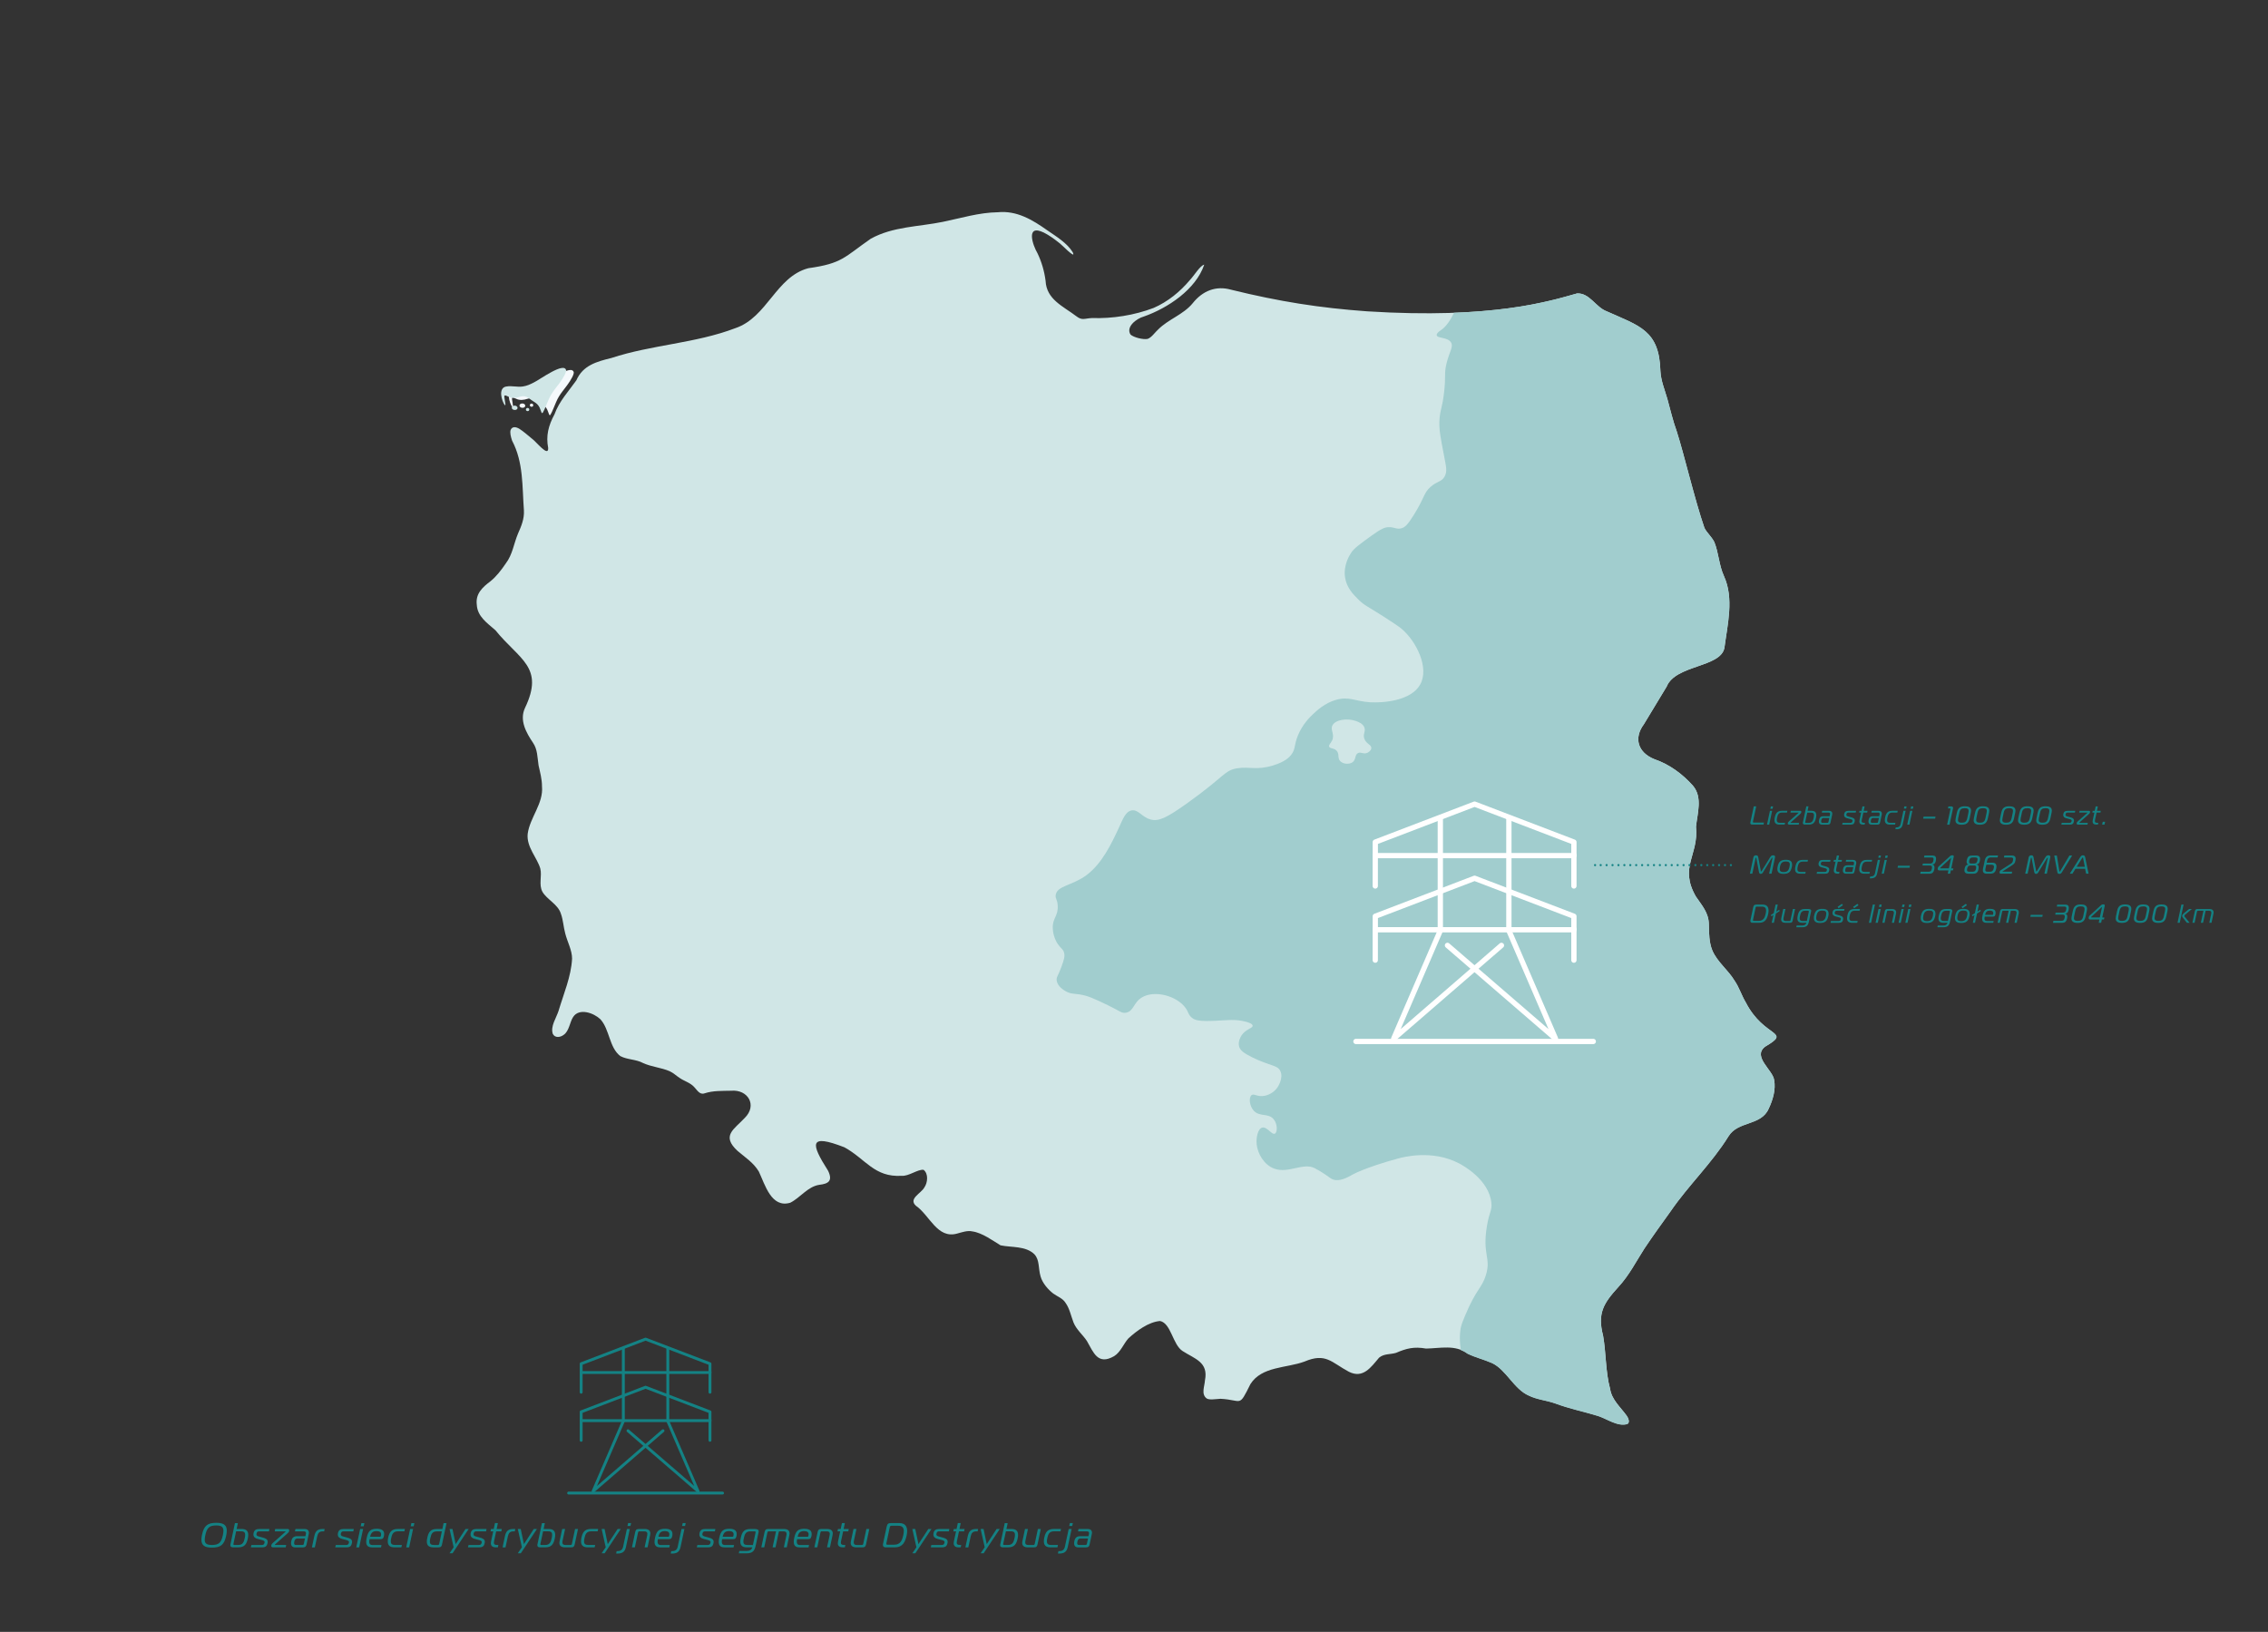 <?xml version="1.0" encoding="UTF-8"?> <svg xmlns="http://www.w3.org/2000/svg" id="Layer_1" data-name="Layer 1" viewBox="0 0 785.39 565.13"><rect x="0" y="0" width="785.39" height="565.13" fill="#333333" stroke="none"/><defs><style> .cls-1 { stroke: #fff; stroke-width: 1.83px; } .cls-1, .cls-2 { stroke-linejoin: round; } .cls-1, .cls-2, .cls-3, .cls-4 { fill: none; stroke-linecap: round; } .cls-5 { fill: #d0e6e6; } .cls-6 { fill: #f5f9fc; } .cls-2, .cls-3, .cls-4 { stroke: #148284; } .cls-3 { stroke-dasharray: .01 2.04; } .cls-3, .cls-4 { stroke-miterlimit: 10; stroke-width: .75px; } .cls-7 { fill: #a1cdce; } .cls-8 { fill: #148284; } </style></defs><g><path class="cls-6" d="M177.48,141.03c.65.37-.58-3.26-.03-3.35.21-.09.71.15,1.3.42,1.16.6,2.61.46,3.86.03,1.5-.44,2.29-.12,3.35.61,1.74,1.4,3.08,1.51,3.87,3.93.23.45.35,1.51.79.95.71-1.2,1.35-3.02,1.96-4.39,1.23-2.97,3.14-4.61,4.82-7.3.53-.92,1.22-1.91,1.3-2.92-.55-3.2-9.26,3.27-11.07,4.1-1.27.67-2.52,1.26-3.94,1.45-1.82.29-3.9-.31-5.56-.01-3.2.32-1.69,5.24-.67,6.46l.03.02Z"></path><path class="cls-6" d="M179.89,140.44c0,.94,1.89,1.1,2,.12.03-1.01-1.78-1.14-1.99-.22v.1Z"></path><path class="cls-6" d="M183.48,140.32c0,.6.98.77,1.15.17.23-.75-.96-1.03-1.14-.28v.1Z"></path></g><g><path class="cls-5" d="M174.83,140.31c.65.37-.58-3.26-.03-3.35.21-.09.71.15,1.3.42,1.16.6,2.61.46,3.86.03,1.5-.44,2.29-.12,3.35.61,1.74,1.4,3.08,1.51,3.87,3.93.23.45.35,1.51.79.95.71-1.2,1.35-3.02,1.96-4.39,1.23-2.97,3.14-4.61,4.82-7.3.53-.92,1.22-1.91,1.3-2.92-.55-3.2-9.26,3.27-11.07,4.1-1.27.67-2.52,1.26-3.94,1.45-1.82.29-3.9-.31-5.56-.01-3.2.32-1.69,5.24-.67,6.46l.03.02Z"></path><path class="cls-5" d="M177.23,141.19c0,.94,1.89,1.1,2,.12.03-1.01-1.78-1.14-1.99-.22v.1Z"></path><path class="cls-5" d="M182.11,141.83c0,.6.98.77,1.15.17.23-.75-.96-1.03-1.14-.28v.1Z"></path><path class="cls-5" d="M611.19,362.5c9.55-5.6-.19-2.86-6.63-15.33-1.45-2.4-2.25-5.13-3.83-7.45-2.27-3.83-5.97-6.46-7.74-10.52-1.19-2.84-1.16-6.12-1.23-9.18-.07-3.96-2.43-6.49-4.49-9.54-5.89-10.23,1.05-14.34.04-24.19.48-4.65,2.34-10.15-1.04-14.17-3.63-4.09-8.2-7.45-13.38-9.21-5.72-2.3-7.21-7.3-3.62-12.11,2.19-3.63,5.83-9.66,7.87-13.01,3.05-7.6,18.72-6.56,20.01-13.44,1.08-8.19,3.36-17.08-.15-24.82-1.72-3.74-1.83-8.05-3.34-11.81-1.13-2.13-2.46-3.03-3.43-4.89-3.33-9.65-7.1-25.71-9.58-33.41-1.34-3.66-2.2-7.47-3.26-11.28-.94-3.24-2.2-6.21-2.4-9.57-.37-14.23-7.25-15.66-18.63-20.77-3.82-1.44-5.88-6.39-10.24-6.18-9.51,2.69-29.34,8.94-72.74,6.19-16.38-1.18-30.37-3.37-47.09-7.49-5.17-1.46-9.82.35-13.26,4.68-3.24,3.95-8.38,5.51-11.94,9.07-1.16,1.03-2.24,2.77-3.67,3.29-1.6.31-4.75-.49-5.91-1.48-1.77-2.69,2.1-5.59,4.57-6.26,8.38-2.94,18.04-9.41,20.94-17.97-1.45.32-3.49,3.77-4.91,5.26-3.45,4.12-7.69,7.57-12.6,9.72-6.72,2.56-14.3,3.74-21.38,3.51-2.64.12-3.36.94-5.39-.62-4.55-3.46-10.36-5.8-10.66-12.26-.43-3.33-1.36-6.55-2.81-9.57-1.61-2.67-4.24-10.27,2.2-7.15,1.77.89,3.55,2.15,5.11,3.41.6.24,6.29,6.32,4.9,3.39-1.96-3.17-5.68-5.44-8.75-7.54-5.23-3.71-10.63-6.95-17.2-6.3-6.5.09-12.7,2.03-19,3.32-8.39,1.72-17.33,1.6-24.99,5.85-9.23,6.41-9.82,8.56-21.62,10.21-11.2,2.95-14.21,17.03-25.27,20.76-13.87,5.29-28.86,5.71-42.92,10.33-5.09,1.25-9.89,2.55-12.13,7.72-2.61,3.7-6,7.3-7.57,11.76-2.14,3.99-3.01,7.45-2.2,11.66.18,3.48-4.31-2.38-5.69-3.26-1.42-1.16-2.88-2.47-4.25-3.33-1.29-.79-2.51-.86-3.04.33-.33.84,0,2.32.49,3.76,3.97,7.48,3.48,15.92,4.09,24.14.18,2.88-.91,5.49-2.05,8.04-1.46,3.49-1.88,7.24-4.21,10.31-1.56,2.29-3.31,4.58-5.31,6.18-2.69,2.02-5.24,4.29-4.75,8.11.21,4.15,3.64,6.37,6.46,8.87,8.28,10.23,17.07,12.65,10.22,26.93-1.97,4.27.43,8.51,2.76,11.99,1.64,2.34,1.53,5.18,1.96,7.9.52,2.37,1.19,4.77,1.18,7.22.56,5.94-4.19,10.8-4.95,16.43-.51,4.56,3.36,8.41,4.37,12.07.64,2.6-.62,5.57.74,8.03,1.52,2.66,5.4,4.33,6.38,7.57.81,2.19.89,4.6,1.51,6.85.74,2.94,2.38,5.8,2.37,8.75-.33,6.2-2.91,12.11-4.67,18.02-.8,2.54-2.89,5.38-2,8.02.77,1.5,2.63,1.21,3.79.31,1.89-1.32,2.08-4.38,3.22-6.12,2.09-3.31,7.2-1.44,9.47.74,3.21,3.51,3.04,9.83,6.91,12.76,2.44,1.28,5.36,1.06,7.85,2.39,2.96,1.36,6.28,1.56,9.22,2.84,1.31.58,2.3,1.59,3.48,2.34,1.61,1.13,3.61,1.59,5.01,3.13,1.01,1.02,1.87,2.77,3.56,2.2,3.02-.99,6.11-.83,9.22-.91,5.86-.53,9.18,5.07,4.71,9.44-3.64,3.94-8.24,6.08-2.44,11.42,2.6,2.23,5.5,4.03,7.35,7.14,2.15,4.56,4.32,12.73,10.86,10.79,3.45-1.7,6.05-5.61,10.07-6.21,3.2-.36,4.72-1.37,3.05-4.86-6.03-9.48-6.74-12.95,5.65-8.13,7.38,4.03,10.29,10.44,19.83,9.87,2.43.22,5.61-2.34,7.58-2.07,1.74,1.33,1.44,4.46.25,6.14-1.12,2.03-5.57,3.85-2.92,6.29,4.8,3.3,7.4,11.59,14.3,9.64,1.75-.47,3.58-1.14,5.3-.74,3.4.48,7.07,3.22,9.71,4.81,3.79.81,8.7.13,11.74,3.11,1.86,2.02,1.29,4.8,2.14,7.69.65,2.33,2.66,4.59,4.41,5.92,1.44,1.04,3.26,1.63,4.23,3.21,1.39,1.91,1.9,4.56,2.75,6.77,1.02,2.54,3.21,4.24,4.65,6.44,2.29,3.95,3.75,8.51,9.43,5.24,2.27-1.42,3.2-4.19,4.92-6.13,2.9-2.66,7-5.7,10.97-6.04,3.83.76,4.4,8.24,7.81,10.4,4.22,2.73,9.03,3.82,7.75,10.15-.13,2.11-1.38,4.74.56,6.25.93.64,3.1.23,4.83.14,7.65.38,6.2,3.24,10.36-5.09,3.92-6.2,12.53-5.5,18.69-7.79,7.45-3.16,9.32.27,15.4,3.52,4.93,2.47,7.63-1.55,10.46-4.88,1.77-1.45,3.81-1.05,5.88-1.67,3.58-1.54,6.21-2.22,10.37-1.48,4.88-.07,10.13-1.46,14.38,1.73,2.83,1.37,5.63,2,8.43,3.23,4.92,2.24,7.64,9.08,12.78,11.28,2.81,1.41,6.27,1.67,9.27,2.76,4.84,1.81,9.66,2.76,14.7,4.3,3.22,1.05,6.9,3.82,10.2,2.78.9-.5.34-2.05-.26-2.84-2.17-3.02-5.19-5.51-5.75-9.33-1.58-5.75-1.38-12.49-2.43-18.41-2.02-7.77.17-11.23,5.29-16.86,3.73-4,6.27-9.05,9.04-13.34,2.82-4.22,6.14-8.82,9.12-12.96,6.1-8.9,14.21-16.55,19.97-25.86,3.31-5.41,11.28-3.57,13.92-9.56,1.43-2.99,2.52-6.64,1.9-9.93-.43-3.43-7.5-7.99-3.24-11.44l.08-.07Z"></path><path class="cls-7" d="M614.35,374c-.43-3.43-7.5-7.99-3.24-11.44l.08-.07c9.55-5.6-.19-2.86-6.63-15.33-1.45-2.4-2.25-5.13-3.83-7.45-2.27-3.83-5.97-6.46-7.74-10.52-1.19-2.84-1.16-6.12-1.23-9.18-.07-3.96-2.43-6.49-4.49-9.54-5.89-10.23,1.05-14.34.04-24.19.48-4.65,2.34-10.15-1.04-14.17-3.63-4.09-8.2-7.45-13.38-9.21-5.72-2.3-7.21-7.3-3.62-12.11,2.19-3.63,5.83-9.66,7.87-13.01,3.05-7.6,18.72-6.56,20.01-13.44,1.08-8.19,3.36-17.08-.15-24.82-1.72-3.74-1.83-8.05-3.34-11.81-1.13-2.13-2.46-3.03-3.43-4.89-3.33-9.65-7.1-25.71-9.58-33.41-1.34-3.66-2.2-7.47-3.26-11.28-.94-3.24-2.2-6.21-2.4-9.57-.37-14.23-7.25-15.66-18.63-20.77-3.82-1.44-5.88-6.39-10.24-6.18-6.96,1.97-19.44,5.83-42.6,6.7-1.13,2.34-2.69,4.85-4.67,6.13-.31.2-1.38.89-1.33,1.59.07,1.2,3.69.65,4.91,2.48,1,1.49-.46,3.17-1.48,7.22-.95,3.75-.16,4.13-.9,10.34-.6,5.05-1.18,5.36-1.52,8.58-.4,3.9.46,7.46,1.52,13.12.71,3.79,1.2,5.4.23,7.2-1.08,2.01-2.51,1.51-4.93,3.67-2.41,2.15-1.85,3.42-5.8,9.75-2.09,3.35-3.03,4.25-4.33,4.58-1.7.43-2.43-.55-4.58-.4-1.11.08-2.27.44-5.9,3.08-3.9,2.83-5.85,4.24-6.82,5.73-.57.88-2.83,4.35-2.12,8.7.58,3.55,2.83,5.78,4.64,7.58,2.15,2.13,3.32,2.39,8.72,5.88,3.43,2.22,5.15,3.33,6.29,4.3,4.96,4.23,9.57,13.36,6.37,19.17-3.14,5.71-12.84,6.47-17.45,6.18-5.07-.32-7.19-2.12-11.72-.83-3.93,1.12-6.66,3.72-7.95,4.94-1.16,1.1-3.66,3.53-5.25,7.4-1.4,3.4-.73,4.57-2.28,6.64-.65.86-2.11,2.45-6.3,3.73-5.8,1.77-8.14.31-12.39.98-4.55.72-4.3,2.79-17.45,12.16-7.06,5.03-9.8,6.34-12.61,5.57-3.04-.83-4.24-3.56-6.56-3.13-2.12.39-3.03,3.03-4.46,6.11-2.34,5.03-5.68,12.23-11.15,16.29-5.01,3.72-10.23,3.63-10.68,6.93-.17,1.28.59,1.45.71,3.65.19,3.6-1.8,4.28-1.72,7.71.03,1.44.44,3.66,1.77,5.62,1.03,1.52,1.77,1.63,2.14,2.92.38,1.32-.06,2.58-.95,5.04-1.13,3.11-1.78,3.42-1.6,4.65.31,2.09,2.53,3.36,3.1,3.69,1.63.93,2.85.83,4.69,1.09,2.96.41,5.28,1.53,9.93,3.76,4.24,2.04,4.76,2.87,6.27,2.59,2.75-.5,2.54-3.54,5.59-5.33,4.41-2.59,12.08-.48,15.06,3.7,1.06,1.49.92,2.4,2.26,3.44,1.04.81,2.4,1.25,8.12.98,4.25-.2,6.71-.6,10.23.27,1.12.28,2.56.73,2.61,1.43.07.93-2.42,1.14-3.88,3.42-.21.33-1.24,1.99-.83,3.69.32,1.36,1.47,2.32,4.45,3.8,6.35,3.16,8.8,2.64,9.84,4.78,1.2,2.47-.89,5.55-1.01,5.72-1.26,1.81-3.32,2.86-5.21,2.97-2.05.12-2.98-.92-3.73-.32-.99.78-.8,3.67.73,5.36,2.06,2.27,5.06.74,6.92,2.99,1.42,1.71,1.29,4.54.42,4.99-1.04.54-2.77-2.58-4.43-2.09-1.48.43-2.12,3.49-1.87,5.82.33,3.09,2.46,7.07,6.11,8.39,4.93,1.78,10.05-2.24,14.02-.15,1.12.59,2.44,1.41,2.44,1.41,2.22,1.38,2.77,1.99,3.55,2.36,2.46,1.16,5.68-.78,7.14-1.6,0,0,4.29-2.42,15.51-5.49,1.83-.5,11.97-3.28,21.38,1.68,1.22.64,10.29,5.58,11.12,13.61.29,2.76-.7,2.93-1.57,8.24-1.6,9.85,1.57,10.77-.35,16.88-1.39,4.45-3.33,4.76-7.09,13.74-.85,2.02-1.27,3.05-1.57,4.31,0,0-.74,3.19.02,7.84.79.31,1.56.72,2.3,1.27,2.83,1.37,5.63,2,8.43,3.23,4.92,2.24,7.64,9.08,12.78,11.28,2.81,1.41,6.27,1.67,9.27,2.76,4.84,1.81,9.66,2.76,14.7,4.3,3.22,1.05,6.9,3.82,10.2,2.78.9-.5.34-2.05-.26-2.84-2.17-3.02-5.19-5.51-5.75-9.33-1.58-5.75-1.38-12.49-2.43-18.41-2.02-7.77.17-11.23,5.29-16.86,3.73-4,6.27-9.05,9.04-13.34,2.82-4.22,6.14-8.82,9.12-12.96,6.1-8.9,14.21-16.55,19.97-25.86,3.31-5.41,11.28-3.57,13.92-9.56,1.43-2.99,2.52-6.64,1.9-9.93ZM473.46,260.71c-1.32.58-2.14-.43-3.17.07-1.21.58-.63,2.24-1.9,3.17-1.16.85-3.29.67-4.28-.37-1.08-1.13-.15-2.58-1.34-3.7-.97-.92-2.24-.56-2.5-1.33-.2-.6.51-1.06.99-2.05,1.06-2.17-.62-3.59.11-5.2.96-2.13,5.29-2.69,8.25-1.59.84.31,2.26.84,2.81,2.12.61,1.44-.54,2.3,0,3.93.61,1.86,2.56,2.12,2.44,3.37-.08.77-.88,1.35-1.42,1.59Z"></path></g><g><path class="cls-8" d="M78.53,530.08c0,.49-.07,1.04-.2,1.69-.68,3.21-1.88,4.17-4.98,4.17-2.46,0-3.6-.77-3.6-2.73,0-.48.07-1.04.2-1.68.68-3.21,1.91-4.17,4.98-4.17,2.47,0,3.6.77,3.6,2.72ZM70.9,533.22c0,1.33.71,1.81,2.52,1.81,2.39,0,3.21-.84,3.75-3.38.13-.61.2-1.13.2-1.56,0-1.33-.71-1.82-2.52-1.82-2.39,0-3.21.85-3.75,3.38-.13.62-.2,1.14-.2,1.57Z"></path><path class="cls-8" d="M80.74,535.85c-.64,0-.98-.24-.98-.74,0-.08.01-.18.04-.29l1.56-7.36h1.01l-.43,2.04h1.82c1.58,0,2.2.77,2.2,2.04,0,.37-.05.78-.14,1.22-.42,1.98-1.13,3.09-3.29,3.09h-1.77ZM80.84,534.6c-.01.06-.01.12-.01.17,0,.17.07.26.34.26h1.36c1.52,0,1.94-1.02,2.23-2.4.1-.42.14-.82.14-1.14,0-.74-.31-1.19-1.37-1.19h-1.76l-.92,4.29Z"></path><path class="cls-8" d="M87.05,535.04h3.61c.53,0,.83-.23.94-.76.01-.07.04-.18.04-.24,0-.48-.54-.62-1.38-.84l-1.1-.29c-.88-.23-1.4-.71-1.4-1.5,0-.14,0-.3.04-.46.23-1.07.83-1.46,2.06-1.46h3.44l-.17.82h-3.33c-.59,0-.85.2-.97.77-.02.1-.04.18-.04.25,0,.49.41.65.98.8l1.19.32c.97.26,1.74.58,1.74,1.49,0,.13,0,.26-.04.42-.22.98-.59,1.49-1.92,1.49h-3.86l.18-.82Z"></path><path class="cls-8" d="M94.6,535.85c-.28,0-.67-.05-.67-.5,0-.5.31-.8.74-1.19l4.09-3.61c.06-.05.12-.1.12-.17,0-.06-.05-.07-.1-.07h-3.65l.17-.82h4.31c.38,0,.54.23.54.49,0,.46-.26.73-.67,1.09l-4.19,3.73c-.06.06-.13.1-.13.18,0,.05.05.05.1.05h3.85l-.18.82h-4.33Z"></path><path class="cls-8" d="M105.52,529.5c1.01,0,1.46.56,1.46,1.31,0,.13-.02.29-.06.43l-.78,3.66c-.13.65-.46.96-1.2.96h-2.71c-.95,0-1.44-.49-1.44-1.38,0-.2,0-.43.06-.68.26-1.26.8-1.81,2.09-1.81h2.82l.16-.76c.02-.11.04-.2.04-.29,0-.38-.22-.62-.73-.62h-3.09l.17-.82h3.23ZM102.94,532.79c-.62,0-.89.43-1.03,1.12-.04.19-.06.36-.06.5,0,.38.16.62.61.62h2.32c.23,0,.36-.13.41-.32l.41-1.92h-2.65Z"></path><path class="cls-8" d="M108.89,531.79c.34-1.57,1.14-2.29,2.83-2.29h.7l-.17.82h-.52c-1.1,0-1.63.56-1.88,1.73l-.82,3.81h-1.01l.86-4.07Z"></path><path class="cls-8" d="M116.27,535.04h3.61c.53,0,.83-.23.94-.76.01-.07.04-.18.04-.24,0-.48-.54-.62-1.38-.84l-1.1-.29c-.88-.23-1.4-.71-1.4-1.5,0-.14,0-.3.04-.46.23-1.07.83-1.46,2.06-1.46h3.44l-.17.82h-3.33c-.59,0-.85.2-.97.77-.02.1-.04.18-.04.25,0,.49.41.65.98.8l1.19.32c.97.26,1.74.58,1.74,1.49,0,.13,0,.26-.04.42-.22.98-.59,1.49-1.92,1.49h-3.86l.18-.82Z"></path><path class="cls-8" d="M124.73,529.5h1.01l-1.36,6.36h-1.01l1.35-6.36ZM124.92,528.56l.23-1.1h1.03l-.23,1.1h-1.03Z"></path><path class="cls-8" d="M128.74,535.85c-1.4,0-1.92-.74-1.92-1.91,0-.41.06-.88.17-1.37.49-2.34,1.33-3.15,3.48-3.15,1.46,0,2.55.42,2.55,1.78,0,.2,0,.44-.06.7-.16.73-.36,1.12-1.2,1.12h-3.78c-.06.31-.11.64-.11.91,0,.64.24,1.12,1.13,1.12h3.11l-.17.82h-3.2ZM131.55,532.19c.24,0,.32-.18.36-.32v-.05c.04-.18.06-.32.06-.47,0-.83-.64-1.12-1.55-1.12-1.31,0-1.94.5-2.25,1.96h3.38Z"></path><path class="cls-8" d="M136.57,535.85c-1.67,0-2.29-.8-2.29-2.08,0-.37.05-.78.14-1.24.41-1.92,1.1-3.05,3.38-3.05h2.41l-.17.82h-2.23c-1.58,0-2.04.91-2.34,2.35-.1.43-.14.82-.14,1.14,0,.79.35,1.24,1.48,1.24h2.36l-.18.82h-2.42Z"></path><path class="cls-8" d="M142.03,529.5h1.01l-1.36,6.36h-1.01l1.35-6.36ZM142.23,528.56l.23-1.1h1.03l-.23,1.1h-1.03Z"></path><path class="cls-8" d="M150.04,535.85c-1.61,0-2.23-.74-2.23-2.01,0-.38.05-.82.16-1.28.42-1.98,1.09-3.06,3.31-3.06h1.91l.43-2.04h1.01l-1.57,7.4c-.13.62-.34,1-1.19,1h-1.82ZM151.29,530.32c-1.52,0-1.96.85-2.27,2.35-.1.46-.16.85-.16,1.18,0,.78.35,1.19,1.43,1.19h1.3c.34,0,.44-.13.52-.46l.9-4.26h-1.71Z"></path><path class="cls-8" d="M156.72,537.9h-1.05l1.42-2.08-1.42-6.33h1.02l1.1,5.25,3.42-5.25h1.09l-5.58,8.41Z"></path><path class="cls-8" d="M162.24,535.04h3.61c.53,0,.83-.23.94-.76.01-.07.04-.18.04-.24,0-.48-.54-.62-1.38-.84l-1.1-.29c-.88-.23-1.4-.71-1.4-1.5,0-.14,0-.3.04-.46.23-1.07.83-1.46,2.06-1.46h3.44l-.17.82h-3.33c-.59,0-.85.2-.97.77-.02.1-.04.18-.04.25,0,.49.41.65.98.8l1.19.32c.97.26,1.74.58,1.74,1.49,0,.13,0,.26-.04.42-.22.98-.59,1.49-1.92,1.49h-3.86l.18-.82Z"></path><path class="cls-8" d="M171.65,535.85c-1.19,0-1.67-.59-1.67-1.43,0-.19.02-.4.07-.61l.75-3.5h-.93l.17-.82h.94l.43-2.04h1.01l-.43,2.04h1.78l-.17.82h-1.78l-.73,3.44c-.05.19-.06.36-.06.5,0,.59.36.78,1.14.78h.42l-.18.82h-.76Z"></path><path class="cls-8" d="M174.91,531.79c.34-1.57,1.14-2.29,2.83-2.29h.7l-.17.82h-.52c-1.1,0-1.63.56-1.88,1.73l-.82,3.81h-1.01l.86-4.07Z"></path><path class="cls-8" d="M180.37,537.9h-1.06l1.42-2.08-1.42-6.33h1.02l1.1,5.25,3.42-5.25h1.09l-5.58,8.41Z"></path><path class="cls-8" d="M187.05,535.85c-.64,0-.98-.24-.98-.74,0-.08.01-.18.04-.29l1.56-7.36h1.01l-.43,2.04h1.82c1.58,0,2.19.77,2.19,2.04,0,.37-.05.78-.14,1.22-.42,1.98-1.13,3.09-3.29,3.09h-1.78ZM187.14,534.6c-.01.06-.01.12-.01.17,0,.17.07.26.34.26h1.36c1.52,0,1.94-1.02,2.23-2.4.1-.42.14-.82.14-1.14,0-.74-.31-1.19-1.37-1.19h-1.76l-.92,4.29Z"></path><path class="cls-8" d="M199.02,534.81c-.14.67-.38,1.04-1.2,1.04h-2.23c-1.17,0-1.88-.53-1.88-1.52,0-.17.02-.35.06-.54l.91-4.29h1.01l-.88,4.11c-.04.19-.06.36-.06.52,0,.56.28.91,1.03.91h1.81c.24,0,.38-.08.46-.41l1.09-5.13h1.01l-1.13,5.31Z"></path><path class="cls-8" d="M203.5,535.85c-1.67,0-2.29-.8-2.29-2.08,0-.37.05-.78.14-1.24.41-1.92,1.1-3.05,3.38-3.05h2.41l-.17.82h-2.23c-1.58,0-2.04.91-2.34,2.35-.1.43-.14.82-.14,1.14,0,.79.35,1.24,1.48,1.24h2.36l-.18.82h-2.42Z"></path><path class="cls-8" d="M209.4,537.9h-1.06l1.42-2.08-1.42-6.33h1.02l1.1,5.25,3.42-5.25h1.09l-5.58,8.41Z"></path><path class="cls-8" d="M213.53,537.16c.08.01.14.01.22.01,1.04,0,1.78-.37,2.03-1.55l1.31-6.13h1.01l-1.34,6.27c-.37,1.74-1.38,2.24-2.99,2.24-.14,0-.29-.01-.41-.02l.18-.83ZM217.29,528.46l.22-1.01h1.03l-.22,1.01h-1.03Z"></path><path class="cls-8" d="M219.97,530.54c.14-.66.38-1.04,1.2-1.04h2.16c1.17,0,1.88.53,1.88,1.52,0,.17-.02.35-.06.54l-.91,4.29h-1.01l.88-4.11c.05-.19.07-.38.07-.54,0-.55-.29-.89-1.03-.89h-1.74c-.24,0-.4.08-.47.41l-1.09,5.13h-1.01l1.13-5.31Z"></path><path class="cls-8" d="M228.58,535.85c-1.4,0-1.92-.74-1.92-1.91,0-.41.06-.88.17-1.37.49-2.34,1.33-3.15,3.48-3.15,1.46,0,2.55.42,2.55,1.78,0,.2,0,.44-.06.7-.16.73-.36,1.12-1.2,1.12h-3.78c-.06.31-.11.64-.11.91,0,.64.24,1.12,1.13,1.12h3.11l-.17.82h-3.2ZM231.38,532.19c.24,0,.32-.18.36-.32v-.05c.04-.18.06-.32.06-.47,0-.83-.63-1.12-1.55-1.12-1.31,0-1.94.5-2.25,1.96h3.38Z"></path><path class="cls-8" d="M232.44,537.16c.08.01.14.01.22.01,1.04,0,1.78-.37,2.03-1.55l1.31-6.13h1.01l-1.34,6.27c-.37,1.74-1.38,2.24-2.99,2.24-.14,0-.29-.01-.41-.02l.18-.83ZM236.2,528.46l.22-1.01h1.03l-.22,1.01h-1.03Z"></path><path class="cls-8" d="M241.48,535.04h3.61c.53,0,.83-.23.94-.76.01-.07.04-.18.04-.24,0-.48-.54-.62-1.38-.84l-1.1-.29c-.88-.23-1.4-.71-1.4-1.5,0-.14,0-.3.04-.46.23-1.07.83-1.46,2.06-1.46h3.44l-.17.82h-3.33c-.59,0-.85.2-.97.77-.02.1-.04.18-.04.25,0,.49.41.65.98.8l1.19.32c.97.26,1.74.58,1.74,1.49,0,.13,0,.26-.04.42-.22.98-.59,1.49-1.92,1.49h-3.86l.18-.82Z"></path><path class="cls-8" d="M250.82,535.85c-1.4,0-1.92-.74-1.92-1.91,0-.41.06-.88.17-1.37.49-2.34,1.33-3.15,3.48-3.15,1.46,0,2.55.42,2.55,1.78,0,.2,0,.44-.06.7-.16.73-.36,1.12-1.2,1.12h-3.78c-.06.31-.11.64-.11.91,0,.64.24,1.12,1.13,1.12h3.11l-.17.82h-3.2ZM253.63,532.19c.24,0,.32-.18.36-.32v-.05c.04-.18.06-.32.06-.47,0-.83-.64-1.12-1.55-1.12-1.31,0-1.94.5-2.25,1.96h3.38Z"></path><path class="cls-8" d="M258.6,535.85c-1.62,0-2.23-.74-2.23-2.01,0-.38.06-.82.16-1.28.42-1.98,1.09-3.06,3.31-3.06h1.47c.88,0,1.42.2,1.42.82,0,.08-.01.18-.04.29l-1,4.64c-.4,1.86-1.08,2.67-3.19,2.67h-2.65l.17-.82h2.65c.85,0,1.6-.36,1.87-1.25h-1.94ZM261.65,530.74s.01-.1.01-.14c0-.19-.11-.29-.37-.29h-1.43c-1.52,0-1.97.86-2.28,2.36-.1.46-.16.85-.16,1.18,0,.78.35,1.19,1.43,1.19h1.88l.91-4.29Z"></path><path class="cls-8" d="M264.78,530.54c.14-.66.38-1.04,1.2-1.04h5.56c1.18,0,1.88.53,1.88,1.52,0,.17-.02.35-.06.54l-.91,4.29h-1.01l.88-4.11c.05-.19.07-.38.07-.54,0-.55-.29-.89-1.03-.89h-1.62l-1.19,5.54h-1.01l1.19-5.54h-2.52c-.24,0-.4.08-.47.41l-1.09,5.13h-1.01l1.13-5.31Z"></path><path class="cls-8" d="M276.79,535.85c-1.4,0-1.92-.74-1.92-1.91,0-.41.06-.88.17-1.37.49-2.34,1.33-3.15,3.48-3.15,1.46,0,2.55.42,2.55,1.78,0,.2,0,.44-.06.7-.16.73-.36,1.12-1.2,1.12h-3.78c-.06.31-.11.64-.11.91,0,.64.24,1.12,1.13,1.12h3.11l-.17.82h-3.2ZM279.6,532.19c.24,0,.32-.18.36-.32v-.05c.04-.18.06-.32.06-.47,0-.83-.64-1.12-1.55-1.12-1.31,0-1.94.5-2.25,1.96h3.38Z"></path><path class="cls-8" d="M283.14,530.54c.14-.66.38-1.04,1.2-1.04h2.16c1.17,0,1.88.53,1.88,1.52,0,.17-.02.35-.06.54l-.91,4.29h-1.01l.88-4.11c.05-.19.07-.38.07-.54,0-.55-.29-.89-1.03-.89h-1.74c-.24,0-.4.08-.47.41l-1.09,5.13h-1.01l1.13-5.31Z"></path><path class="cls-8" d="M291.8,535.85c-1.19,0-1.67-.59-1.67-1.43,0-.19.02-.4.07-.61l.75-3.5h-.93l.17-.82h.94l.43-2.04h1.01l-.43,2.04h1.78l-.17.82h-1.78l-.73,3.44c-.05.19-.06.36-.06.5,0,.59.36.78,1.14.78h.42l-.18.82h-.76Z"></path><path class="cls-8" d="M299.9,534.81c-.14.67-.38,1.04-1.2,1.04h-2.23c-1.17,0-1.88-.53-1.88-1.52,0-.17.02-.35.06-.54l.91-4.29h1.01l-.88,4.11c-.04.19-.06.36-.06.52,0,.56.28.91,1.03.91h1.81c.24,0,.38-.08.46-.41l1.09-5.13h1.01l-1.13,5.31Z"></path><path class="cls-8" d="M306.7,535.85c-.61,0-.96-.29-.96-.84,0-.11.01-.22.04-.35l1.28-6.02c.19-.9.58-1.19,1.43-1.19h2.94c2.04,0,2.71,1.22,2.71,2.76,0,.49-.07,1.01-.18,1.52-.46,2.16-1.33,4.11-4.03,4.11h-3.23ZM308.78,528.37c-.44,0-.59.17-.67.56l-1.15,5.43c-.02.12-.04.22-.04.29,0,.22.12.29.46.29h2.29c2.1,0,2.75-1.52,3.13-3.32.11-.52.18-1,.18-1.43,0-1.08-.47-1.82-1.97-1.82h-2.23Z"></path><path class="cls-8" d="M316.99,537.9h-1.06l1.42-2.08-1.42-6.33h1.02l1.1,5.25,3.42-5.25h1.09l-5.58,8.41Z"></path><path class="cls-8" d="M322.51,535.04h3.61c.53,0,.83-.23.94-.76.01-.07.04-.18.04-.24,0-.48-.54-.62-1.38-.84l-1.1-.29c-.88-.23-1.4-.71-1.4-1.5,0-.14,0-.3.04-.46.23-1.07.83-1.46,2.06-1.46h3.44l-.17.82h-3.33c-.59,0-.85.2-.97.77-.02.1-.04.18-.04.25,0,.49.41.65.98.8l1.19.32c.97.26,1.74.58,1.74,1.49,0,.13,0,.26-.04.42-.22.98-.59,1.49-1.92,1.49h-3.86l.18-.82Z"></path><path class="cls-8" d="M331.92,535.85c-1.19,0-1.67-.59-1.67-1.43,0-.19.02-.4.07-.61l.76-3.5h-.94l.17-.82h.94l.43-2.04h1.01l-.43,2.04h1.77l-.17.82h-1.77l-.73,3.44c-.05.19-.06.36-.06.5,0,.59.36.78,1.14.78h.42l-.18.82h-.75Z"></path><path class="cls-8" d="M335.18,531.79c.34-1.57,1.14-2.29,2.83-2.29h.7l-.17.82h-.52c-1.1,0-1.63.56-1.88,1.73l-.82,3.81h-1.01l.86-4.07Z"></path><path class="cls-8" d="M340.64,537.9h-1.06l1.42-2.08-1.42-6.33h1.02l1.1,5.25,3.42-5.25h1.09l-5.58,8.41Z"></path><path class="cls-8" d="M347.32,535.85c-.64,0-.98-.24-.98-.74,0-.08.01-.18.04-.29l1.56-7.36h1.01l-.43,2.04h1.82c1.58,0,2.2.77,2.2,2.04,0,.37-.05.78-.14,1.22-.42,1.98-1.13,3.09-3.29,3.09h-1.77ZM347.41,534.6c-.01.06-.01.12-.01.17,0,.17.07.26.34.26h1.36c1.52,0,1.94-1.02,2.23-2.4.1-.42.14-.82.14-1.14,0-.74-.31-1.19-1.37-1.19h-1.76l-.92,4.29Z"></path><path class="cls-8" d="M359.29,534.81c-.14.67-.38,1.04-1.2,1.04h-2.23c-1.18,0-1.88-.53-1.88-1.52,0-.17.02-.35.06-.54l.91-4.29h1.01l-.88,4.11c-.04.19-.06.36-.06.52,0,.56.28.91,1.03.91h1.81c.24,0,.38-.08.46-.41l1.09-5.13h1.01l-1.13,5.31Z"></path><path class="cls-8" d="M363.77,535.85c-1.67,0-2.29-.8-2.29-2.08,0-.37.05-.78.14-1.24.41-1.92,1.1-3.05,3.38-3.05h2.41l-.17.82h-2.23c-1.58,0-2.04.91-2.34,2.35-.1.43-.14.82-.14,1.14,0,.79.35,1.24,1.47,1.24h2.36l-.18.82h-2.42Z"></path><path class="cls-8" d="M366.52,537.16c.08.01.14.01.22.01,1.04,0,1.78-.37,2.03-1.55l1.31-6.13h1.01l-1.34,6.27c-.37,1.74-1.38,2.24-2.99,2.24-.14,0-.29-.01-.41-.02l.18-.83ZM370.27,528.46l.22-1.01h1.03l-.22,1.01h-1.03Z"></path><path class="cls-8" d="M376.69,529.5c1.01,0,1.46.56,1.46,1.31,0,.13-.02.29-.06.43l-.78,3.66c-.13.65-.46.96-1.2.96h-2.71c-.95,0-1.44-.49-1.44-1.38,0-.2,0-.43.06-.68.26-1.26.8-1.81,2.09-1.81h2.82l.16-.76c.02-.11.04-.2.04-.29,0-.38-.22-.62-.73-.62h-3.09l.17-.82h3.23ZM374.11,532.79c-.62,0-.89.43-1.03,1.12-.04.19-.06.36-.06.5,0,.38.16.62.61.62h2.32c.23,0,.36-.13.41-.32l.41-1.92h-2.65Z"></path></g><g><path class="cls-1" d="M522.51,283.37v38.89l16.14,37.41-37.4-32.28"></path><path class="cls-1" d="M498.77,283.37v38.89l-16.14,37.41,37.31-32.28"></path><path class="cls-1" d="M469.55,360.66h82.19"></path><path class="cls-1" d="M476.24,332.5v-10.72"></path><path class="cls-1" d="M545.03,332.5v-10.72"></path><path class="cls-1" d="M476.24,321.98h68.79v-4.68l-34.39-13.15-34.39,13.15v4.68Z"></path><path class="cls-1" d="M476.24,306.82v-10.72"></path><path class="cls-1" d="M545.03,306.82v-10.72"></path><path class="cls-1" d="M476.24,296.3h68.79v-4.68l-34.39-13.15-34.39,13.15v4.68Z"></path></g><g><path class="cls-2" d="M231.26,466.93v25.22l10.47,24.26-24.26-20.94"></path><path class="cls-2" d="M215.86,466.93v25.22l-10.47,24.26,24.2-20.94"></path><path class="cls-2" d="M196.91,517.05h53.3"></path><path class="cls-2" d="M201.25,498.79v-6.95"></path><path class="cls-2" d="M245.86,498.79v-6.95"></path><path class="cls-2" d="M201.25,491.97h44.61v-3.04l-22.31-8.53-22.3,8.53v3.04Z"></path><path class="cls-2" d="M201.25,482.13v-6.95"></path><path class="cls-2" d="M245.86,482.13v-6.95"></path><path class="cls-2" d="M201.25,475.31h44.61v-3.04l-22.31-8.53-22.3,8.53v3.04Z"></path></g><g><path class="cls-8" d="M606.78,285.56c-.4,0-.67-.2-.67-.56,0-.06,0-.13.03-.2l1.18-5.55h.84l-1.12,5.24c0,.05-.02.11-.02.15,0,.16.09.22.33.22h3.49l-.14.68h-3.93Z"></path><path class="cls-8" d="M612.92,280.79h.76l-1.02,4.77h-.76l1.02-4.77ZM613.06,280.09l.17-.83h.77l-.17.83h-.78Z"></path><path class="cls-8" d="M616.21,285.56c-1.25,0-1.72-.6-1.72-1.56,0-.28.04-.58.11-.93.31-1.44.83-2.29,2.54-2.29h1.81l-.13.61h-1.67c-1.19,0-1.53.68-1.76,1.76-.07.32-.11.61-.11.86,0,.59.26.93,1.11.93h1.77l-.14.61h-1.82Z"></path><path class="cls-8" d="M619.62,285.56c-.21,0-.51-.04-.51-.38,0-.38.23-.6.56-.89l3.07-2.71s.09-.07.09-.13c0-.04-.04-.05-.07-.05h-2.74l.13-.61h3.23c.29,0,.41.17.41.37,0,.34-.2.55-.5.82l-3.14,2.8s-.1.07-.1.13c0,.04.04.04.07.04h2.89l-.13.61h-3.25Z"></path><path class="cls-8" d="M625.05,285.56c-.48,0-.74-.18-.74-.56,0-.06,0-.14.03-.22l1.17-5.53h.76l-.32,1.53h1.37c1.19,0,1.65.58,1.65,1.53,0,.28-.04.59-.11.92-.31,1.49-.85,2.32-2.47,2.32h-1.33ZM625.13,284.63s0,.09,0,.13c0,.13.05.2.25.2h1.02c1.14,0,1.46-.77,1.67-1.8.07-.31.11-.61.11-.85,0-.56-.23-.89-1.03-.89h-1.32l-.69,3.22Z"></path><path class="cls-8" d="M633.41,280.79c.76,0,1.1.42,1.1.98,0,.1-.02.22-.04.32l-.58,2.75c-.1.49-.34.72-.9.72h-2.04c-.71,0-1.08-.37-1.08-1.04,0-.15,0-.32.04-.51.2-.95.6-1.36,1.57-1.36h2.12l.12-.57c.02-.08.03-.15.03-.22,0-.29-.16-.47-.55-.47h-2.32l.13-.61h2.42ZM631.47,283.27c-.47,0-.67.32-.78.84-.03.14-.04.27-.04.38,0,.29.12.47.46.47h1.74c.17,0,.27-.1.31-.24l.3-1.44h-1.99Z"></path><path class="cls-8" d="M638.07,284.95h2.71c.4,0,.62-.17.7-.57,0-.05.03-.13.03-.18,0-.36-.4-.47-1.04-.63l-.83-.22c-.66-.17-1.05-.53-1.05-1.12,0-.11,0-.22.03-.34.17-.8.62-1.1,1.55-1.1h2.58l-.12.61h-2.5c-.44,0-.64.15-.73.58-.02.07-.03.13-.03.19,0,.37.31.49.74.6l.89.24c.73.2,1.31.43,1.31,1.12,0,.1,0,.2-.03.32-.16.74-.44,1.12-1.44,1.12h-2.9l.13-.61Z"></path><path class="cls-8" d="M645.13,285.56c-.89,0-1.25-.44-1.25-1.07,0-.14.02-.3.05-.46l.57-2.63h-.7l.13-.61h.7l.32-1.53h.76l-.32,1.53h1.33l-.13.61h-1.33l-.55,2.58c-.04.14-.04.27-.04.38,0,.44.27.58.86.58h.31l-.13.61h-.57Z"></path><path class="cls-8" d="M650.58,280.79c.76,0,1.1.42,1.1.98,0,.1-.02.22-.04.32l-.59,2.75c-.1.49-.34.72-.9.72h-2.04c-.71,0-1.08-.37-1.08-1.04,0-.15,0-.32.04-.51.2-.95.6-1.36,1.57-1.36h2.12l.12-.57c.02-.08.03-.15.03-.22,0-.29-.16-.47-.55-.47h-2.32l.12-.61h2.42ZM648.64,283.27c-.47,0-.67.32-.77.84-.03.14-.04.27-.04.38,0,.29.12.47.46.47h1.74c.17,0,.27-.1.3-.24l.31-1.44h-1.99Z"></path><path class="cls-8" d="M654.42,285.56c-1.25,0-1.72-.6-1.72-1.56,0-.28.04-.58.11-.93.31-1.44.83-2.29,2.54-2.29h1.81l-.12.61h-1.68c-1.19,0-1.53.68-1.76,1.76-.07.32-.11.61-.11.86,0,.59.26.93,1.11.93h1.77l-.13.61h-1.82Z"></path><path class="cls-8" d="M656.48,286.54c.06,0,.11,0,.16,0,.78,0,1.33-.28,1.52-1.16l.98-4.6h.76l-1.01,4.71c-.28,1.31-1.04,1.68-2.24,1.68-.11,0-.21,0-.3-.02l.13-.62ZM659.3,280.02l.16-.76h.78l-.16.76h-.78Z"></path><path class="cls-8" d="M661.48,280.79h.76l-1.02,4.77h-.76l1.02-4.77ZM661.63,280.09l.17-.83h.78l-.17.83h-.77Z"></path><path class="cls-8" d="M666.12,282.81h4.14l-.15.68h-4.14l.15-.68Z"></path><path class="cls-8" d="M675.4,280.35c.02-.08.04-.16.04-.22,0-.12-.05-.17-.2-.17h-.67l.14-.69h1.05c.33,0,.58.16.58.5,0,.05,0,.14-.03.21l-1.2,5.6h-.84l1.11-5.21Z"></path><path class="cls-8" d="M677.67,281.4c.36-1.71,1.21-2.19,2.78-2.19,1.31,0,2.12.42,2.12,1.52,0,.23-.04.47-.08.67l-.42,1.99c-.37,1.71-1.22,2.21-2.8,2.21-1.31,0-2.11-.44-2.11-1.53,0-.23.04-.48.08-.68l.42-1.99ZM678.1,283.34c-.05.23-.07.43-.07.6,0,.74.45.97,1.31.97,1.11,0,1.65-.36,1.91-1.58l.4-1.89c.05-.24.07-.44.07-.62,0-.72-.42-.94-1.31-.94-1.07,0-1.66.34-1.91,1.56l-.4,1.89Z"></path><path class="cls-8" d="M683.97,281.4c.36-1.71,1.21-2.19,2.78-2.19,1.31,0,2.12.42,2.12,1.52,0,.23-.04.47-.08.67l-.42,1.99c-.37,1.71-1.22,2.21-2.8,2.21-1.3,0-2.11-.44-2.11-1.53,0-.23.04-.48.08-.68l.42-1.99ZM684.4,283.34c-.05.23-.07.43-.07.6,0,.74.45.97,1.31.97,1.11,0,1.65-.36,1.91-1.58l.4-1.89c.05-.24.07-.44.07-.62,0-.72-.42-.94-1.31-.94-1.07,0-1.66.34-1.91,1.56l-.4,1.89Z"></path><path class="cls-8" d="M693.04,281.4c.36-1.71,1.21-2.19,2.78-2.19,1.31,0,2.12.42,2.12,1.52,0,.23-.04.47-.08.67l-.42,1.99c-.37,1.71-1.22,2.21-2.8,2.21-1.31,0-2.11-.44-2.11-1.53,0-.23.04-.48.08-.68l.42-1.99ZM693.46,283.34c-.05.23-.07.43-.07.6,0,.74.45.97,1.31.97,1.11,0,1.65-.36,1.91-1.58l.4-1.89c.05-.24.07-.44.07-.62,0-.72-.42-.94-1.31-.94-1.07,0-1.66.34-1.91,1.56l-.4,1.89Z"></path><path class="cls-8" d="M699.34,281.4c.36-1.71,1.21-2.19,2.78-2.19,1.31,0,2.12.42,2.12,1.52,0,.23-.04.47-.08.67l-.42,1.99c-.37,1.71-1.22,2.21-2.8,2.21-1.3,0-2.11-.44-2.11-1.53,0-.23.04-.48.08-.68l.42-1.99ZM699.76,283.34c-.05.23-.07.43-.07.6,0,.74.45.97,1.31.97,1.11,0,1.65-.36,1.91-1.58l.4-1.89c.05-.24.07-.44.07-.62,0-.72-.42-.94-1.31-.94-1.07,0-1.66.34-1.91,1.56l-.4,1.89Z"></path><path class="cls-8" d="M705.64,281.4c.36-1.71,1.21-2.19,2.78-2.19,1.31,0,2.12.42,2.12,1.52,0,.23-.04.47-.08.67l-.42,1.99c-.37,1.71-1.22,2.21-2.8,2.21-1.31,0-2.11-.44-2.11-1.53,0-.23.04-.48.08-.68l.42-1.99ZM706.06,283.34c-.05.23-.07.43-.07.6,0,.74.45.97,1.31.97,1.11,0,1.65-.36,1.91-1.58l.4-1.89c.05-.24.07-.44.07-.62,0-.72-.42-.94-1.31-.94-1.07,0-1.66.34-1.91,1.56l-.4,1.89Z"></path><path class="cls-8" d="M713.96,284.95h2.71c.4,0,.62-.17.7-.57,0-.05.03-.13.03-.18,0-.36-.4-.47-1.04-.63l-.83-.22c-.66-.17-1.05-.53-1.05-1.12,0-.11,0-.22.03-.34.17-.8.62-1.1,1.55-1.1h2.58l-.12.61h-2.5c-.44,0-.64.15-.73.58-.02.07-.03.13-.03.19,0,.37.31.49.74.6l.89.24c.73.2,1.31.43,1.31,1.12,0,.1,0,.2-.03.32-.16.74-.44,1.12-1.44,1.12h-2.9l.13-.61Z"></path><path class="cls-8" d="M719.62,285.56c-.21,0-.5-.04-.5-.38,0-.38.23-.6.56-.89l3.07-2.71s.09-.07.09-.13c0-.04-.04-.05-.07-.05h-2.74l.12-.61h3.23c.29,0,.4.17.4.37,0,.34-.2.55-.5.82l-3.14,2.8s-.1.07-.1.13c0,.04.04.04.07.04h2.89l-.13.61h-3.25Z"></path><path class="cls-8" d="M725.9,285.56c-.89,0-1.25-.44-1.25-1.07,0-.14.02-.3.05-.46l.57-2.63h-.7l.12-.61h.7l.32-1.53h.76l-.32,1.53h1.33l-.12.61h-1.33l-.55,2.58c-.04.14-.04.27-.04.38,0,.44.27.58.86.58h.32l-.14.61h-.57Z"></path><path class="cls-8" d="M727.95,285.56l.21-.97h.82l-.21.97h-.82Z"></path><path class="cls-8" d="M610.64,301.91c-.28.44-.46.72-.89.72s-.57-.28-.65-.72l-.88-4.67c-.02-.09-.05-.2-.12-.2-.07,0-.14.09-.16.18l-1.12,5.34h-.84l1.21-5.66c.1-.46.43-.71.93-.71.54,0,.67.31.75.72l.89,4.66c.02.12.04.22.12.22.07,0,.13-.1.21-.22l2.87-4.66c.25-.41.5-.72,1.04-.72.42,0,.7.19.7.53,0,.05,0,.12-.02.18l-1.21,5.66h-.84l1.15-5.34s0-.06,0-.08c0-.09-.05-.1-.08-.1-.06,0-.15.11-.21.2l-2.87,4.67Z"></path><path class="cls-8" d="M620.59,299.39c0,.25-.03.54-.1.86-.39,1.81-1.17,2.37-2.88,2.37-1.4,0-2.12-.5-2.12-1.67,0-.26.03-.55.1-.87.39-1.8,1.16-2.33,2.87-2.33,1.4,0,2.12.48,2.12,1.65ZM616.29,300.92c0,.77.42,1.08,1.37,1.08,1.21,0,1.76-.5,2.04-1.85.06-.3.1-.55.1-.77,0-.77-.42-1.04-1.37-1.04-1.21,0-1.76.46-2.04,1.81-.06.3-.1.55-.1.76Z"></path><path class="cls-8" d="M623.35,302.56c-1.25,0-1.72-.6-1.72-1.56,0-.28.04-.58.11-.93.31-1.44.83-2.29,2.54-2.29h1.81l-.13.61h-1.67c-1.19,0-1.53.68-1.76,1.76-.07.32-.11.61-.11.86,0,.59.26.93,1.11.93h1.77l-.14.61h-1.82Z"></path><path class="cls-8" d="M629.22,301.95h2.71c.4,0,.62-.17.7-.57,0-.05.03-.13.03-.18,0-.36-.4-.47-1.04-.63l-.83-.22c-.66-.17-1.05-.53-1.05-1.12,0-.11,0-.22.03-.34.17-.8.62-1.1,1.55-1.1h2.58l-.12.61h-2.5c-.44,0-.64.15-.73.58-.02.07-.03.13-.03.19,0,.37.31.49.74.6l.89.24c.73.2,1.31.43,1.31,1.12,0,.1,0,.2-.03.32-.16.74-.44,1.12-1.44,1.12h-2.9l.13-.61Z"></path><path class="cls-8" d="M636.28,302.56c-.89,0-1.25-.44-1.25-1.07,0-.14.02-.3.05-.46l.57-2.63h-.7l.12-.61h.7l.32-1.53h.76l-.32,1.53h1.33l-.12.61h-1.33l-.55,2.58c-.04.14-.04.27-.04.38,0,.44.27.58.86.58h.32l-.14.61h-.57Z"></path><path class="cls-8" d="M641.72,297.79c.76,0,1.1.42,1.1.98,0,.1-.02.22-.04.32l-.59,2.75c-.1.49-.34.72-.9.72h-2.04c-.71,0-1.08-.37-1.08-1.04,0-.15,0-.32.04-.51.2-.95.6-1.36,1.57-1.36h2.12l.12-.57c.02-.08.03-.15.03-.22,0-.29-.16-.47-.55-.47h-2.32l.12-.61h2.42ZM639.79,300.27c-.47,0-.67.32-.77.84-.03.14-.04.27-.04.38,0,.29.12.47.46.47h1.74c.17,0,.27-.1.3-.24l.31-1.44h-1.99Z"></path><path class="cls-8" d="M645.56,302.56c-1.25,0-1.72-.6-1.72-1.56,0-.28.04-.58.11-.93.31-1.44.83-2.29,2.54-2.29h1.81l-.12.61h-1.68c-1.19,0-1.53.68-1.76,1.76-.07.32-.11.61-.11.86,0,.59.26.93,1.11.93h1.77l-.13.61h-1.82Z"></path><path class="cls-8" d="M647.62,303.54c.06,0,.11,0,.16,0,.78,0,1.33-.28,1.52-1.16l.98-4.6h.76l-1.01,4.71c-.28,1.31-1.04,1.68-2.24,1.68-.11,0-.22,0-.31-.02l.13-.62ZM650.44,297.02l.16-.76h.77l-.16.76h-.77Z"></path><path class="cls-8" d="M652.63,297.79h.76l-1.02,4.77h-.76l1.02-4.77ZM652.77,297.09l.17-.83h.78l-.17.83h-.77Z"></path><path class="cls-8" d="M657.26,299.81h4.14l-.15.68h-4.14l.15-.68Z"></path><path class="cls-8" d="M665.11,301.88h2.59c.69,0,1.08-.06,1.29-1.03.04-.18.05-.36.05-.5,0-.38-.18-.62-.79-.62h-2.52l.14-.68h2.47c.76,0,1.03-.31,1.18-1.05.04-.18.06-.34.06-.5,0-.32-.13-.55-.59-.55h-2.72l.14-.68h2.82c.87,0,1.21.41,1.21,1.12,0,.19-.02.4-.06.63-.13.63-.31,1.25-1.18,1.35v.04c.5.05.7.5.7,1.02,0,.17-.02.34-.05.52-.21.97-.54,1.62-1.69,1.62h-3.2l.14-.68Z"></path><path class="cls-8" d="M674.74,301.42h-3.17c-.31,0-.57-.13-.57-.49s.16-.68.42-.92l3.88-3.54c.28-.25.57-.29.81-.29.32,0,.47.15.47.4,0,.04,0,.13-.03.2l-.84,3.95h.73l-.14.68h-.73l-.24,1.14h-.84l.24-1.14ZM675.65,297.15s0-.04-.04-.04-.04,0-.12.09l-3.47,3.21c-.07.07-.15.15-.15.23,0,.05.05.08.14.08h2.87l.76-3.58Z"></path><path class="cls-8" d="M684.16,296.26c1,0,1.52.31,1.52,1.18,0,.19-.02.4-.07.65-.14.68-.37,1.13-1.12,1.26v.04c.54.08.7.45.7.94,0,.22-.03.48-.08.74-.23,1.08-.73,1.5-1.86,1.5h-1.58c-.94,0-1.4-.42-1.4-1.18,0-.15.02-.32.05-.5.17-.81.35-1.35,1.29-1.49v-.04c-.42-.09-.59-.47-.59-.93,0-.16.03-.33.06-.51.29-1.35.79-1.65,2.01-1.65h1.06ZM683.17,301.88c.7,0,.97-.38,1.12-1.05.04-.17.05-.32.05-.46,0-.45-.23-.65-.79-.65h-1.12c-.72,0-1.07.34-1.23,1.11-.04.17-.05.32-.05.45,0,.39.21.6.75.6h1.28ZM683.66,299.03c.66,0,.95-.32,1.09-1,.04-.19.07-.35.07-.49,0-.41-.23-.59-.82-.59h-.86c-.77,0-1.04.31-1.2,1.08-.04.17-.05.32-.05.44,0,.38.19.56.72.56h1.04Z"></path><path class="cls-8" d="M689.96,298.76c.95,0,1.4.47,1.4,1.3,0,.19-.02.41-.06.63-.26,1.2-.67,1.87-2.11,1.87h-1.25c-.9,0-1.3-.47-1.3-1.21,0-.18.04-.39.06-.52l.63-2.94c.21-.97.77-1.63,1.87-1.63h2.7l-.14.68h-2.44c-.6,0-1.03.33-1.16.98l-.18.84h1.97ZM687.54,300.86c-.04.15-.05.29-.05.41,0,.41.22.61.8.61h.85c.79,0,1.12-.46,1.3-1.28.04-.16.06-.31.06-.44,0-.47-.26-.71-.94-.71h-1.72l-.3,1.41Z"></path><path class="cls-8" d="M692.88,302.56c-.24,0-.46-.12-.46-.42,0-.35.16-.62.48-.83l3.5-2.24c.43-.28.56-.55.67-1.06.04-.19.08-.37.08-.52,0-.33-.17-.53-.69-.53h-2.51l.14-.69h2.67c.82,0,1.24.35,1.24,1.05,0,.21-.02.44-.07.7-.17.79-.32,1.07-1.12,1.59l-3.23,2.09c-.06.04-.13.08-.13.13,0,.03.02.04.06.04h3.28l-.14.68h-3.76Z"></path><path class="cls-8" d="M705.97,301.91c-.28.44-.46.72-.89.72s-.57-.28-.65-.72l-.88-4.67c-.02-.09-.05-.2-.12-.2-.07,0-.14.09-.16.18l-1.12,5.34h-.84l1.21-5.66c.1-.46.43-.71.93-.71.54,0,.67.31.75.72l.89,4.66c.02.12.04.22.12.22.07,0,.14-.1.21-.22l2.87-4.66c.25-.41.5-.72,1.04-.72.42,0,.7.19.7.53,0,.05,0,.12-.02.18l-1.21,5.66h-.84l1.15-5.34s0-.06,0-.08c0-.09-.05-.1-.08-.1-.06,0-.15.11-.21.2l-2.87,4.67Z"></path><path class="cls-8" d="M713.13,301.68c0,.08.04.13.11.13s.12-.05.18-.13l3.22-5.42h.94l-3.57,5.82c-.16.26-.37.55-.86.55s-.66-.29-.7-.55l-1.08-5.82h.9l.87,5.42Z"></path><path class="cls-8" d="M720.34,296.88c.28-.44.5-.69.97-.69s.68.26.77.69l1.18,5.68h-.85l-.35-1.71h-3.34l-1.06,1.71h-.91l3.59-5.68ZM719.12,300.17h2.84l-.57-2.89c-.03-.13-.06-.31-.16-.31-.11,0-.2.18-.28.31l-1.83,2.89Z"></path><path class="cls-8" d="M606.86,319.56c-.46,0-.72-.22-.72-.63,0-.08,0-.16.03-.26l.96-4.52c.14-.67.43-.89,1.07-.89h2.21c1.53,0,2.03.92,2.03,2.07,0,.37-.05.76-.13,1.14-.34,1.62-1,3.09-3.03,3.09h-2.42ZM608.43,313.95c-.33,0-.44.13-.5.42l-.86,4.08c-.02.09-.03.16-.03.22,0,.16.09.22.34.22h1.72c1.57,0,2.06-1.14,2.35-2.49.08-.39.13-.75.13-1.07,0-.81-.35-1.37-1.48-1.37h-1.68Z"></path><path class="cls-8" d="M614.11,316.86l-.67.44-.22-.4,1.02-.68.63-2.97h.76l-.52,2.47.98-.65.22.4-1.34.89-.68,3.2h-.76l.58-2.7Z"></path><path class="cls-8" d="M620.79,318.78c-.11.5-.29.78-.9.78h-1.68c-.88,0-1.41-.4-1.41-1.14,0-.13.02-.26.04-.41l.68-3.22h.76l-.66,3.09c-.03.14-.04.27-.04.39,0,.42.21.68.77.68h1.36c.18,0,.29-.06.34-.31l.82-3.85h.76l-.85,3.99Z"></path><path class="cls-8" d="M624.1,319.56c-1.21,0-1.68-.56-1.68-1.51,0-.29.05-.61.12-.96.32-1.49.82-2.3,2.49-2.3h1.11c.66,0,1.06.15,1.06.61,0,.06,0,.13-.03.22l-.75,3.48c-.3,1.4-.81,2.01-2.39,2.01h-1.99l.13-.61h1.99c.64,0,1.2-.27,1.41-.94h-1.46ZM626.39,315.73s0-.07,0-.11c0-.14-.08-.22-.28-.22h-1.07c-1.14,0-1.48.65-1.71,1.77-.07.34-.12.64-.12.88,0,.58.26.89,1.07.89h1.41l.69-3.22Z"></path><path class="cls-8" d="M633.23,316.39c0,.25-.03.54-.1.86-.39,1.81-1.17,2.37-2.88,2.37-1.4,0-2.12-.5-2.12-1.67,0-.26.03-.55.1-.87.39-1.8,1.16-2.33,2.87-2.33,1.4,0,2.12.48,2.12,1.65ZM628.92,317.92c0,.77.42,1.08,1.37,1.08,1.22,0,1.76-.5,2.04-1.85.06-.3.1-.55.1-.77,0-.77-.42-1.04-1.37-1.04-1.22,0-1.76.46-2.04,1.81-.06.3-.1.55-.1.76Z"></path><path class="cls-8" d="M634.05,318.95h2.71c.4,0,.62-.17.7-.57,0-.05.03-.13.03-.18,0-.36-.41-.47-1.04-.63l-.83-.22c-.66-.17-1.05-.53-1.05-1.12,0-.11,0-.22.03-.34.17-.8.62-1.1,1.55-1.1h2.58l-.13.61h-2.5c-.44,0-.64.15-.73.58-.02.07-.03.13-.03.19,0,.37.3.49.74.6l.89.24c.73.2,1.3.43,1.3,1.12,0,.1,0,.2-.03.32-.16.74-.44,1.12-1.44,1.12h-2.9l.13-.61ZM638.19,313.48l-1.5,1.04-.35-.47,1.5-1.05.35.48Z"></path><path class="cls-8" d="M641.34,319.56c-1.25,0-1.72-.6-1.72-1.56,0-.28.04-.58.11-.93.31-1.44.83-2.29,2.54-2.29h1.81l-.12.61h-1.68c-1.19,0-1.53.68-1.76,1.76-.07.32-.11.61-.11.86,0,.59.26.93,1.11.93h1.77l-.13.61h-1.82ZM643.57,313.48l-1.5,1.04-.35-.47,1.5-1.05.35.48Z"></path><path class="cls-8" d="M648.53,313.26h.76l-1.34,6.3h-.76l1.34-6.3Z"></path><path class="cls-8" d="M650.52,314.79h.76l-1.02,4.77h-.76l1.02-4.77ZM650.67,314.09l.17-.83h.77l-.17.83h-.78Z"></path><path class="cls-8" d="M652.69,315.58c.11-.5.29-.78.9-.78h1.62c.88,0,1.41.4,1.41,1.14,0,.13-.02.26-.04.41l-.68,3.22h-.76l.66-3.09c.04-.14.05-.29.05-.41,0-.41-.22-.67-.78-.67h-1.3c-.18,0-.3.06-.35.31l-.82,3.85h-.76l.85-3.99Z"></path><path class="cls-8" d="M658.48,314.79h.76l-1.02,4.77h-.76l1.02-4.77ZM658.62,314.09l.17-.83h.78l-.17.83h-.77Z"></path><path class="cls-8" d="M660.82,314.79h.76l-1.02,4.77h-.76l1.02-4.77ZM660.96,314.09l.17-.83h.78l-.17.83h-.77Z"></path><path class="cls-8" d="M670.24,316.39c0,.25-.03.54-.1.86-.39,1.81-1.17,2.37-2.88,2.37-1.4,0-2.12-.5-2.12-1.67,0-.26.03-.55.1-.87.39-1.8,1.16-2.33,2.87-2.33,1.4,0,2.12.48,2.12,1.65ZM665.94,317.92c0,.77.42,1.08,1.37,1.08,1.22,0,1.76-.5,2.04-1.85.06-.3.1-.55.1-.77,0-.77-.42-1.04-1.37-1.04-1.22,0-1.76.46-2.04,1.81-.06.3-.1.55-.1.76Z"></path><path class="cls-8" d="M672.96,319.56c-1.21,0-1.68-.56-1.68-1.51,0-.29.05-.61.12-.96.32-1.49.82-2.3,2.49-2.3h1.11c.66,0,1.06.15,1.06.61,0,.06,0,.13-.03.22l-.75,3.48c-.3,1.4-.81,2.01-2.39,2.01h-1.99l.13-.61h1.99c.64,0,1.2-.27,1.41-.94h-1.46ZM675.25,315.73s0-.07,0-.11c0-.14-.08-.22-.28-.22h-1.07c-1.14,0-1.48.65-1.71,1.77-.07.34-.12.64-.12.88,0,.58.26.89,1.07.89h1.41l.69-3.22Z"></path><path class="cls-8" d="M682.09,316.39c0,.25-.03.54-.1.86-.39,1.81-1.17,2.37-2.88,2.37-1.4,0-2.12-.5-2.12-1.67,0-.26.03-.55.1-.87.39-1.8,1.16-2.33,2.87-2.33,1.4,0,2.12.48,2.12,1.65ZM677.78,317.92c0,.77.42,1.08,1.37,1.08,1.22,0,1.76-.5,2.04-1.85.06-.3.1-.55.1-.77,0-.77-.42-1.04-1.37-1.04-1.22,0-1.76.46-2.04,1.81-.06.3-.1.55-.1.76ZM681.12,313.48l-1.5,1.04-.35-.47,1.5-1.05.35.48Z"></path><path class="cls-8" d="M683.76,316.86l-.67.44-.22-.4,1.02-.68.63-2.97h.76l-.52,2.47.98-.65.22.4-1.34.89-.68,3.2h-.76l.58-2.7Z"></path><path class="cls-8" d="M687.84,319.56c-1.05,0-1.44-.56-1.44-1.43,0-.31.04-.66.13-1.03.37-1.75,1-2.37,2.61-2.37,1.1,0,1.92.31,1.92,1.33,0,.15,0,.33-.04.52-.12.55-.27.84-.9.84h-2.84c-.04.23-.08.48-.08.68,0,.48.18.84.85.84h2.33l-.13.61h-2.4ZM689.95,316.82c.18,0,.24-.13.27-.24v-.04c.03-.14.04-.24.04-.35,0-.62-.48-.84-1.16-.84-.98,0-1.46.38-1.69,1.47h2.54Z"></path><path class="cls-8" d="M692.61,315.58c.11-.5.29-.78.9-.78h4.18c.88,0,1.41.4,1.41,1.14,0,.13-.02.26-.04.41l-.68,3.22h-.76l.66-3.09c.04-.14.05-.29.05-.41,0-.41-.22-.67-.78-.67h-1.21l-.89,4.16h-.76l.89-4.16h-1.89c-.18,0-.3.06-.35.31l-.82,3.85h-.76l.85-3.99Z"></path><path class="cls-8" d="M703.24,316.81h4.14l-.15.68h-4.14l.15-.68Z"></path><path class="cls-8" d="M711.09,318.88h2.59c.69,0,1.08-.06,1.29-1.03.04-.18.05-.36.05-.5,0-.38-.18-.62-.79-.62h-2.52l.14-.68h2.47c.76,0,1.03-.31,1.18-1.05.04-.18.06-.34.06-.5,0-.32-.13-.55-.59-.55h-2.72l.14-.68h2.82c.87,0,1.21.41,1.21,1.12,0,.19-.02.4-.06.63-.13.63-.31,1.25-1.18,1.35v.04c.5.05.7.5.7,1.02,0,.17-.02.34-.05.52-.21.97-.54,1.62-1.69,1.62h-3.2l.14-.68Z"></path><path class="cls-8" d="M717.83,315.4c.36-1.71,1.21-2.19,2.78-2.19,1.31,0,2.12.42,2.12,1.52,0,.23-.04.47-.08.67l-.42,1.99c-.37,1.71-1.22,2.21-2.8,2.21-1.3,0-2.11-.44-2.11-1.53,0-.23.04-.48.08-.68l.42-1.99ZM718.25,317.34c-.05.23-.07.43-.07.6,0,.74.45.97,1.31.97,1.11,0,1.65-.36,1.91-1.58l.4-1.89c.05-.24.07-.44.07-.62,0-.72-.42-.94-1.31-.94-1.07,0-1.66.34-1.91,1.56l-.4,1.89Z"></path><path class="cls-8" d="M727.02,318.42h-3.17c-.31,0-.57-.13-.57-.49s.16-.68.42-.92l3.88-3.54c.28-.25.57-.29.81-.29.32,0,.47.15.47.4,0,.04,0,.13-.03.2l-.84,3.95h.73l-.14.68h-.73l-.24,1.14h-.84l.24-1.14ZM727.93,314.15s0-.04-.04-.04c-.03,0-.04,0-.13.09l-3.47,3.21c-.07.07-.15.15-.15.23,0,.05.05.08.14.08h2.87l.77-3.58Z"></path><path class="cls-8" d="M733.16,315.4c.36-1.71,1.21-2.19,2.78-2.19,1.31,0,2.12.42,2.12,1.52,0,.23-.04.47-.08.67l-.42,1.99c-.37,1.71-1.22,2.21-2.8,2.21-1.31,0-2.11-.44-2.11-1.53,0-.23.04-.48.08-.68l.42-1.99ZM733.58,317.34c-.05.23-.07.43-.07.6,0,.74.45.97,1.31.97,1.11,0,1.65-.36,1.91-1.58l.4-1.89c.05-.24.07-.44.07-.62,0-.72-.42-.94-1.31-.94-1.07,0-1.66.34-1.91,1.56l-.4,1.89Z"></path><path class="cls-8" d="M739.46,315.4c.36-1.71,1.21-2.19,2.78-2.19,1.31,0,2.12.42,2.12,1.52,0,.23-.04.47-.08.67l-.42,1.99c-.37,1.71-1.22,2.21-2.8,2.21-1.3,0-2.11-.44-2.11-1.53,0-.23.04-.48.08-.68l.42-1.99ZM739.88,317.34c-.05.23-.07.43-.07.6,0,.74.45.97,1.31.97,1.11,0,1.65-.36,1.91-1.58l.4-1.89c.05-.24.07-.44.07-.62,0-.72-.42-.94-1.31-.94-1.07,0-1.66.34-1.91,1.56l-.4,1.89Z"></path><path class="cls-8" d="M745.76,315.4c.36-1.71,1.21-2.19,2.78-2.19,1.31,0,2.12.42,2.12,1.52,0,.23-.04.47-.08.67l-.42,1.99c-.37,1.71-1.22,2.21-2.8,2.21-1.31,0-2.11-.44-2.11-1.53,0-.23.04-.48.08-.68l.42-1.99ZM746.18,317.34c-.05.23-.07.43-.07.6,0,.74.45.97,1.31.97,1.11,0,1.65-.36,1.91-1.58l.4-1.89c.05-.24.07-.44.07-.62,0-.72-.42-.94-1.31-.94-1.07,0-1.66.34-1.91,1.56l-.4,1.89Z"></path><path class="cls-8" d="M754.06,319.56l1.34-6.3h.76l-1.34,6.3h-.76ZM757.31,319.56l-1.38-1.75c-.1-.12-.27-.36-.27-.6,0-.35.23-.63.5-.86l1.91-1.57h.96l-2.35,1.97c-.11.09-.24.23-.24.41,0,.14.08.27.16.37l1.64,2.02h-.94Z"></path><path class="cls-8" d="M760.06,315.58c.11-.5.29-.78.9-.78h4.18c.88,0,1.41.4,1.41,1.14,0,.13-.02.26-.04.41l-.69,3.22h-.76l.66-3.09c.04-.14.05-.29.05-.41,0-.41-.21-.67-.77-.67h-1.21l-.89,4.16h-.76l.89-4.16h-1.89c-.18,0-.3.06-.35.31l-.82,3.85h-.76l.85-3.99Z"></path></g><g><line class="cls-4" x1="599.4" y1="299.59" x2="599.4" y2="299.59"></line><line class="cls-3" x1="597.36" y1="299.59" x2="553.39" y2="299.59"></line><line class="cls-4" x1="552.36" y1="299.59" x2="552.36" y2="299.59"></line></g></svg> 